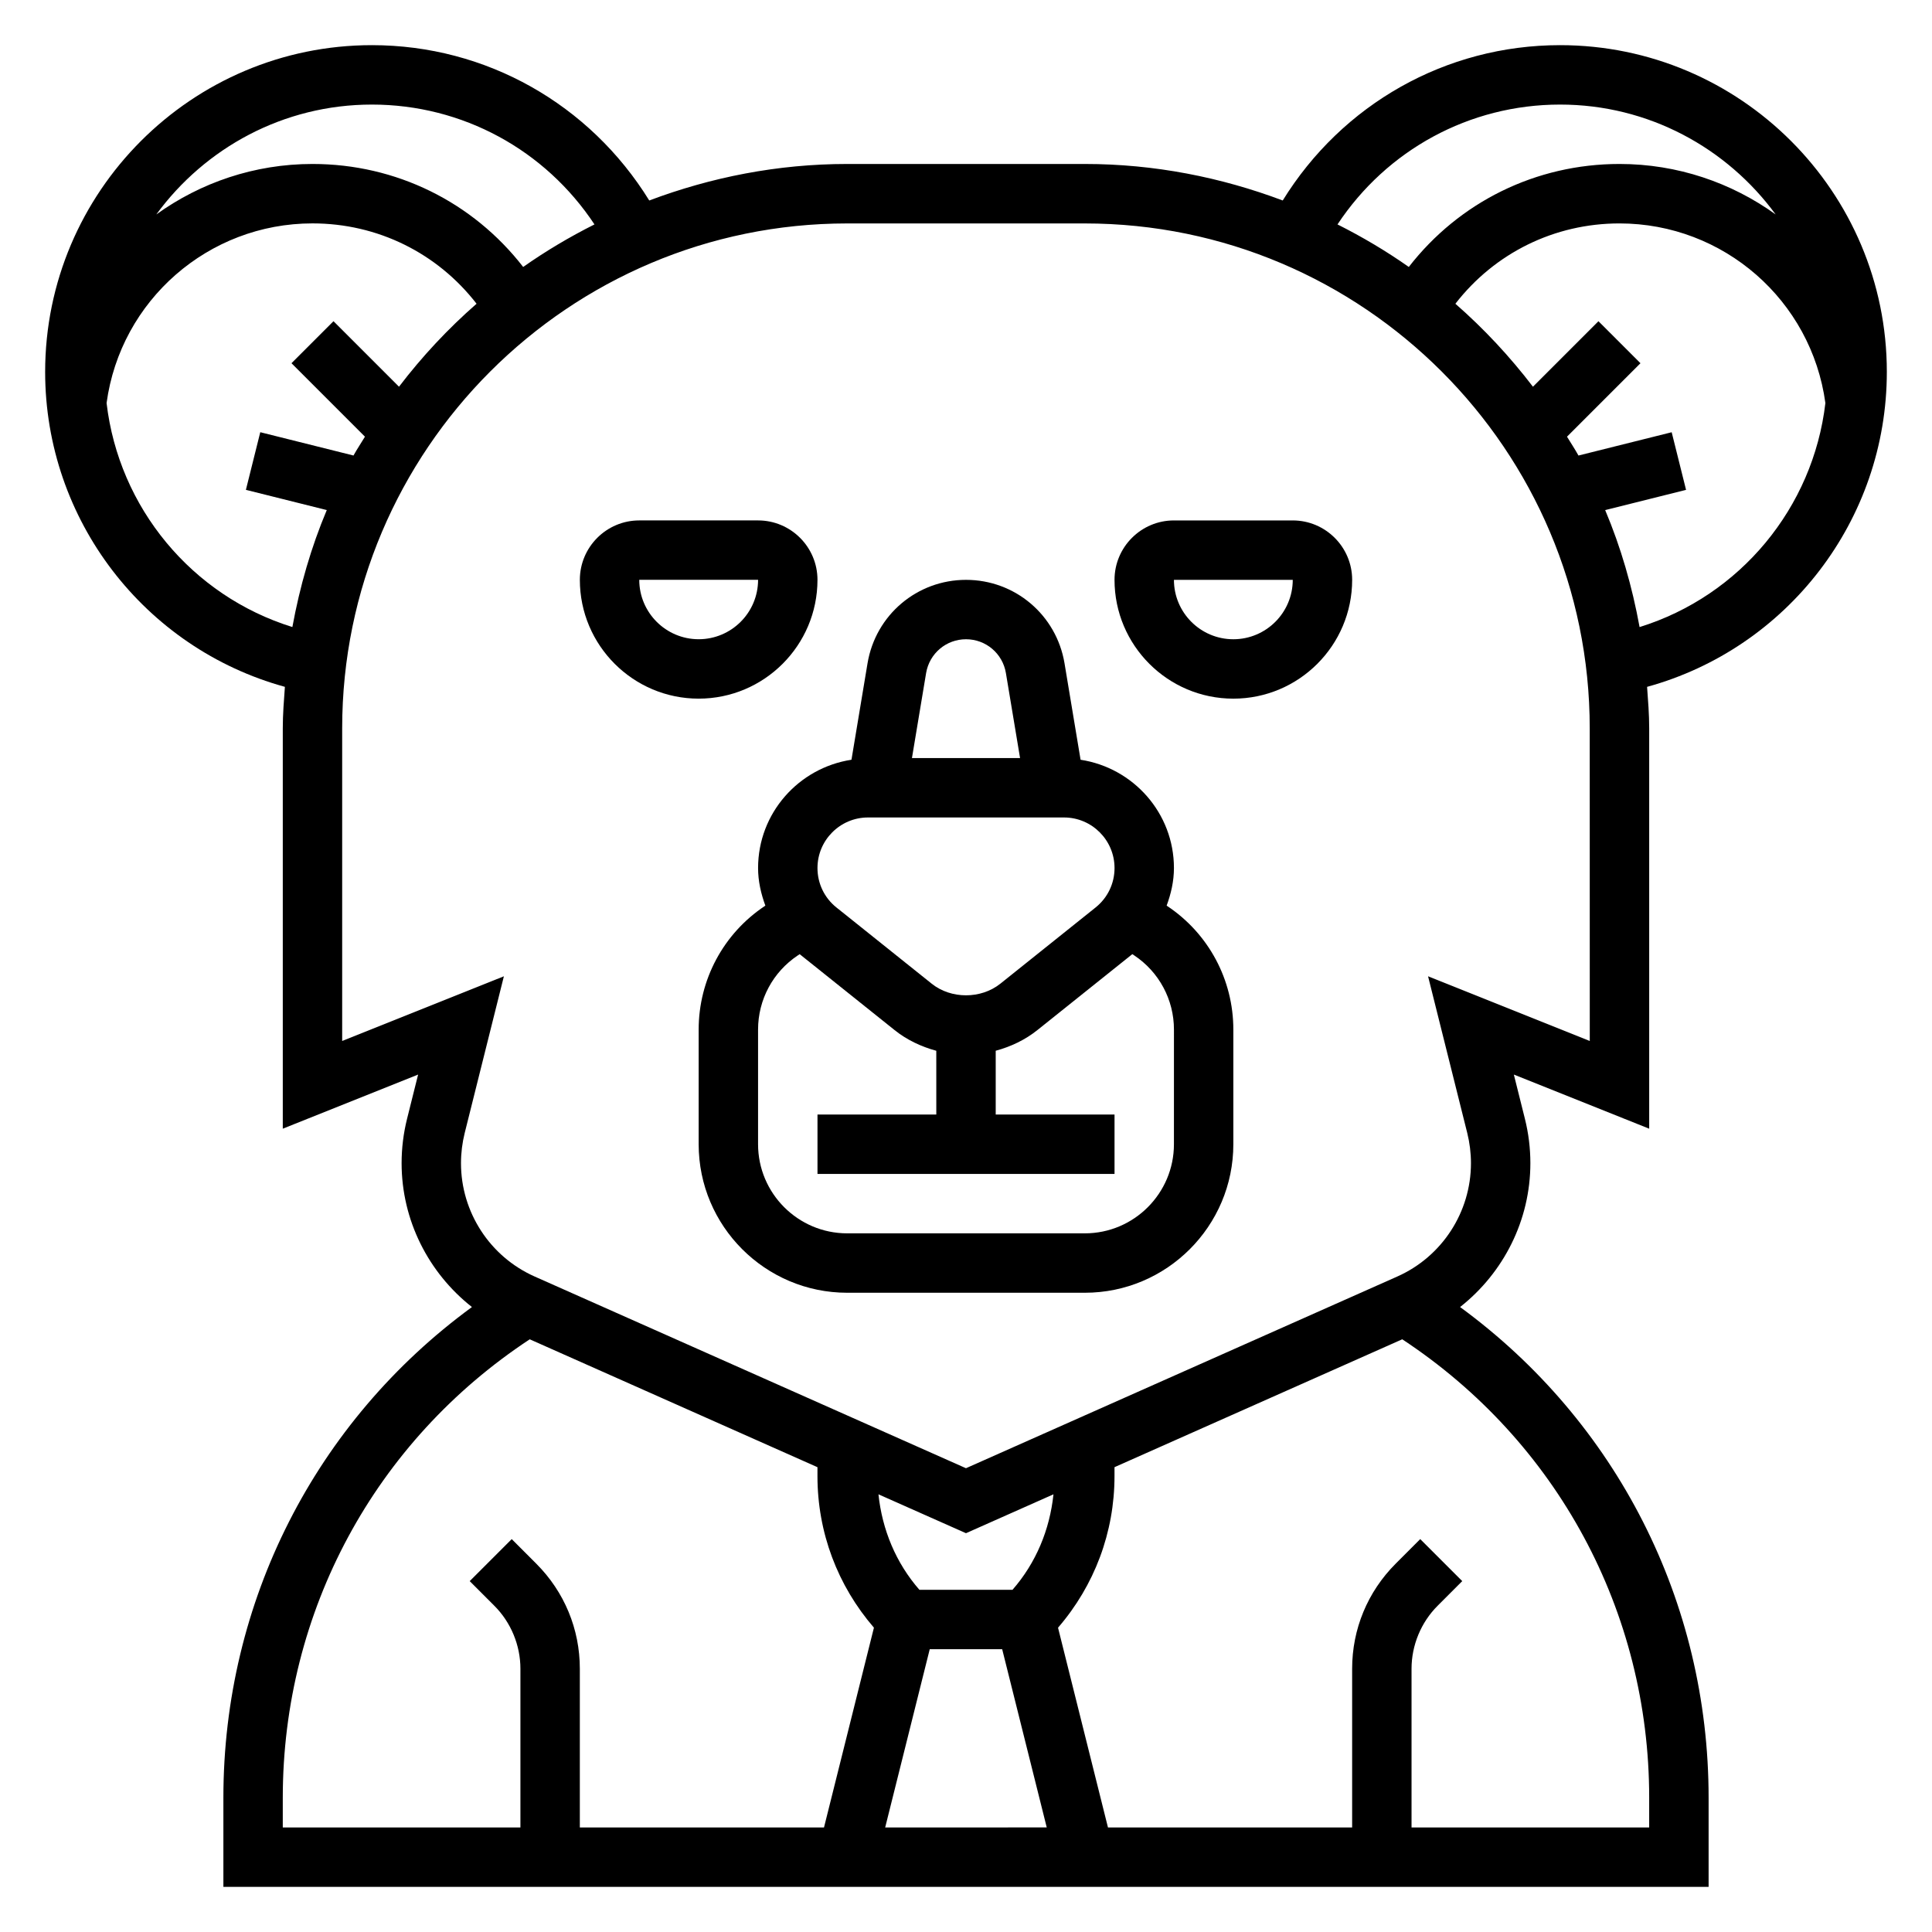 <?xml version="1.0" encoding="UTF-8"?>
<!-- Uploaded to: SVG Repo, www.svgrepo.com, Generator: SVG Repo Mixer Tools -->
<svg fill="#000000" width="800px" height="800px" version="1.1" viewBox="144 144 512 512" xmlns="http://www.w3.org/2000/svg">
 <g>
  <path d="m360.64 297.66c0-8.684-7.062-15.742-15.742-15.742h-31.488c-8.684 0-15.742 7.062-15.742 15.742 0 17.367 14.121 31.488 31.488 31.488 17.363-0.004 31.484-14.125 31.484-31.488zm-47.23 0h31.488c0 8.684-7.062 15.742-15.742 15.742-8.684 0-15.746-7.062-15.746-15.742z"/>
  <path d="m486.59 281.92h-31.488c-8.684 0-15.742 7.062-15.742 15.742 0 17.367 14.121 31.488 31.488 31.488 17.367 0 31.488-14.121 31.488-31.488 0-8.68-7.062-15.742-15.746-15.742zm-15.742 31.488c-8.684 0-15.742-7.062-15.742-15.742h31.488c-0.004 8.68-7.062 15.742-15.746 15.742z"/>
  <path d="m453.32 384.1-0.148-0.102c1.164-3.156 1.934-6.481 1.934-9.961 0-14.562-10.77-26.559-24.742-28.695l-4.258-25.578c-2.148-12.801-13.129-22.098-26.102-22.098s-23.953 9.297-26.098 22.105l-4.258 25.566c-13.98 2.141-24.75 14.137-24.75 28.699 0 3.481 0.77 6.801 1.93 9.965l-0.148 0.102c-10.977 7.309-17.527 19.551-17.527 32.75v30.379c0 21.703 17.656 39.359 39.359 39.359h62.977c21.703 0 39.359-17.656 39.359-39.359v-30.379c0.004-13.199-6.547-25.441-17.527-32.754zm-53.316-70.691c5.258 0 9.699 3.769 10.57 8.949l3.754 22.539h-28.652l3.754-22.531c0.875-5.188 5.312-8.957 10.574-8.957zm-25.973 47.23h51.941c7.383 0 13.391 6.008 13.391 13.398 0 4.094-1.828 7.902-5.031 10.461l-25.223 20.184c-5.148 4.117-13.074 4.117-18.207 0l-25.23-20.184c-3.203-2.555-5.031-6.375-5.031-10.461 0-7.391 6.008-13.398 13.391-13.398zm81.074 86.594c0 13.02-10.598 23.617-23.617 23.617h-62.977c-13.02 0-23.617-10.598-23.617-23.617v-30.379c0-7.918 3.93-15.258 10.516-19.648l0.512-0.34 25.145 20.113c3.258 2.613 7.062 4.402 11.059 5.488l0.004 16.895h-31.488v15.742h78.719v-15.742h-31.488v-16.902c4-1.078 7.801-2.875 11.059-5.488l25.145-20.113 0.512 0.34c6.594 4.394 10.52 11.738 10.52 19.656z"/>
  <path d="m644.03 242.56c0-47.742-38.848-86.594-86.594-86.594-30.309 0-57.766 15.688-73.5 41.164-16.352-6.148-33.977-9.676-52.449-9.676h-62.977c-18.477 0-36.102 3.527-52.453 9.676-15.734-25.473-43.191-41.164-73.5-41.164-47.746 0-86.594 38.848-86.594 86.594 0 39.203 26.332 73.227 63.535 83.461-0.266 3.648-0.559 7.289-0.559 11.004v106.09l35.863-14.344-2.922 11.691c-0.965 3.848-1.453 7.816-1.453 11.785 0 15.105 7.094 29.047 18.641 38.133-41.445 30.312-65.871 78.035-65.871 130.04v23.617h393.6v-23.617c0-52.004-24.426-99.715-65.863-130.04 11.535-9.082 18.629-23.023 18.629-38.129 0-3.969-0.488-7.934-1.457-11.793l-2.922-11.684 35.867 14.344v-106.09c0-3.715-0.293-7.352-0.559-11.004 37.203-10.234 63.535-44.258 63.535-83.461zm-86.594-70.848c23.457 0 44.227 11.508 57.129 29.117-11.699-8.422-26.008-13.375-41.383-13.375-22.176 0-42.477 10.086-55.836 27.293-5.992-4.219-12.305-7.957-18.895-11.273 13.051-19.727 34.945-31.762 58.984-31.762zm-314.88 0c24.043 0 45.934 12.035 58.984 31.762-6.59 3.312-12.902 7.055-18.895 11.273-13.355-17.207-33.66-27.293-55.836-27.293-15.371 0-29.684 4.953-41.383 13.375 12.902-17.609 33.668-29.117 57.129-29.117zm-70.312 79.098c3.699-27.207 26.969-47.609 54.566-47.609 17.277 0 33.086 7.871 43.484 21.293-7.574 6.621-14.445 13.98-20.555 21.988l-17.359-17.359-11.133 11.133 19.469 19.469c-1.008 1.668-2.086 3.281-3.039 4.992l-24.703-6.176-3.809 15.273 21.434 5.359c-4.141 9.832-7.148 20.238-9.117 31-26.641-8.273-45.988-31.613-49.238-59.363zm46.695 369.61c0-49.383 24.418-94.465 65.449-121.49l76.246 33.891v2.356c0 14.918 5.312 28.992 14.965 40.172l-13.23 52.945h-64.707v-42.059c0-10.508-4.102-20.395-11.531-27.828l-6.519-6.527-11.133 11.133 6.519 6.527c4.398 4.387 6.918 10.473 6.918 16.691v42.062h-62.977zm171.45-39.359h19.199l11.809 47.23-42.816 0.004zm21.93-15.742h-24.664c-6.234-7.133-9.871-15.934-10.855-25.309l23.195 10.305 23.184-10.305c-0.984 9.375-4.621 18.176-10.859 25.309zm168.73 55.102v7.871h-62.977v-42.059c0-6.219 2.519-12.305 6.918-16.695l6.519-6.527-11.133-11.133-6.519 6.527c-7.426 7.434-11.527 17.32-11.527 27.828v42.062h-64.707l-13.234-52.938c9.652-11.184 14.965-25.266 14.965-40.184v-2.356l76.258-33.891c41.02 27.035 65.438 72.113 65.438 121.49zm-15.742-200.55-42.855-17.145 10.391 41.555c0.645 2.606 0.977 5.293 0.977 7.977 0 12.973-7.668 24.766-19.516 30.031l-114.31 50.805-114.31-50.805c-11.852-5.266-19.516-17.059-19.516-30.031 0-2.684 0.332-5.367 0.977-7.973l10.391-41.555-42.855 17.141v-82.836c0-73.793 60.031-133.82 133.82-133.82h62.977c73.793 0 133.82 60.031 133.82 133.82zm13.199-109.69c-1.961-10.77-4.969-21.168-9.117-31l21.434-5.359-3.809-15.273-24.703 6.172c-0.945-1.707-2.023-3.328-3.039-4.992l19.469-19.469-11.133-11.133-17.359 17.359c-6.117-7.996-12.98-15.367-20.555-21.988 10.398-13.418 26.203-21.289 43.484-21.289 27.598 0 50.867 20.402 54.57 47.609-3.254 27.75-22.602 51.09-49.242 59.363z"/>
 </g>
</svg>